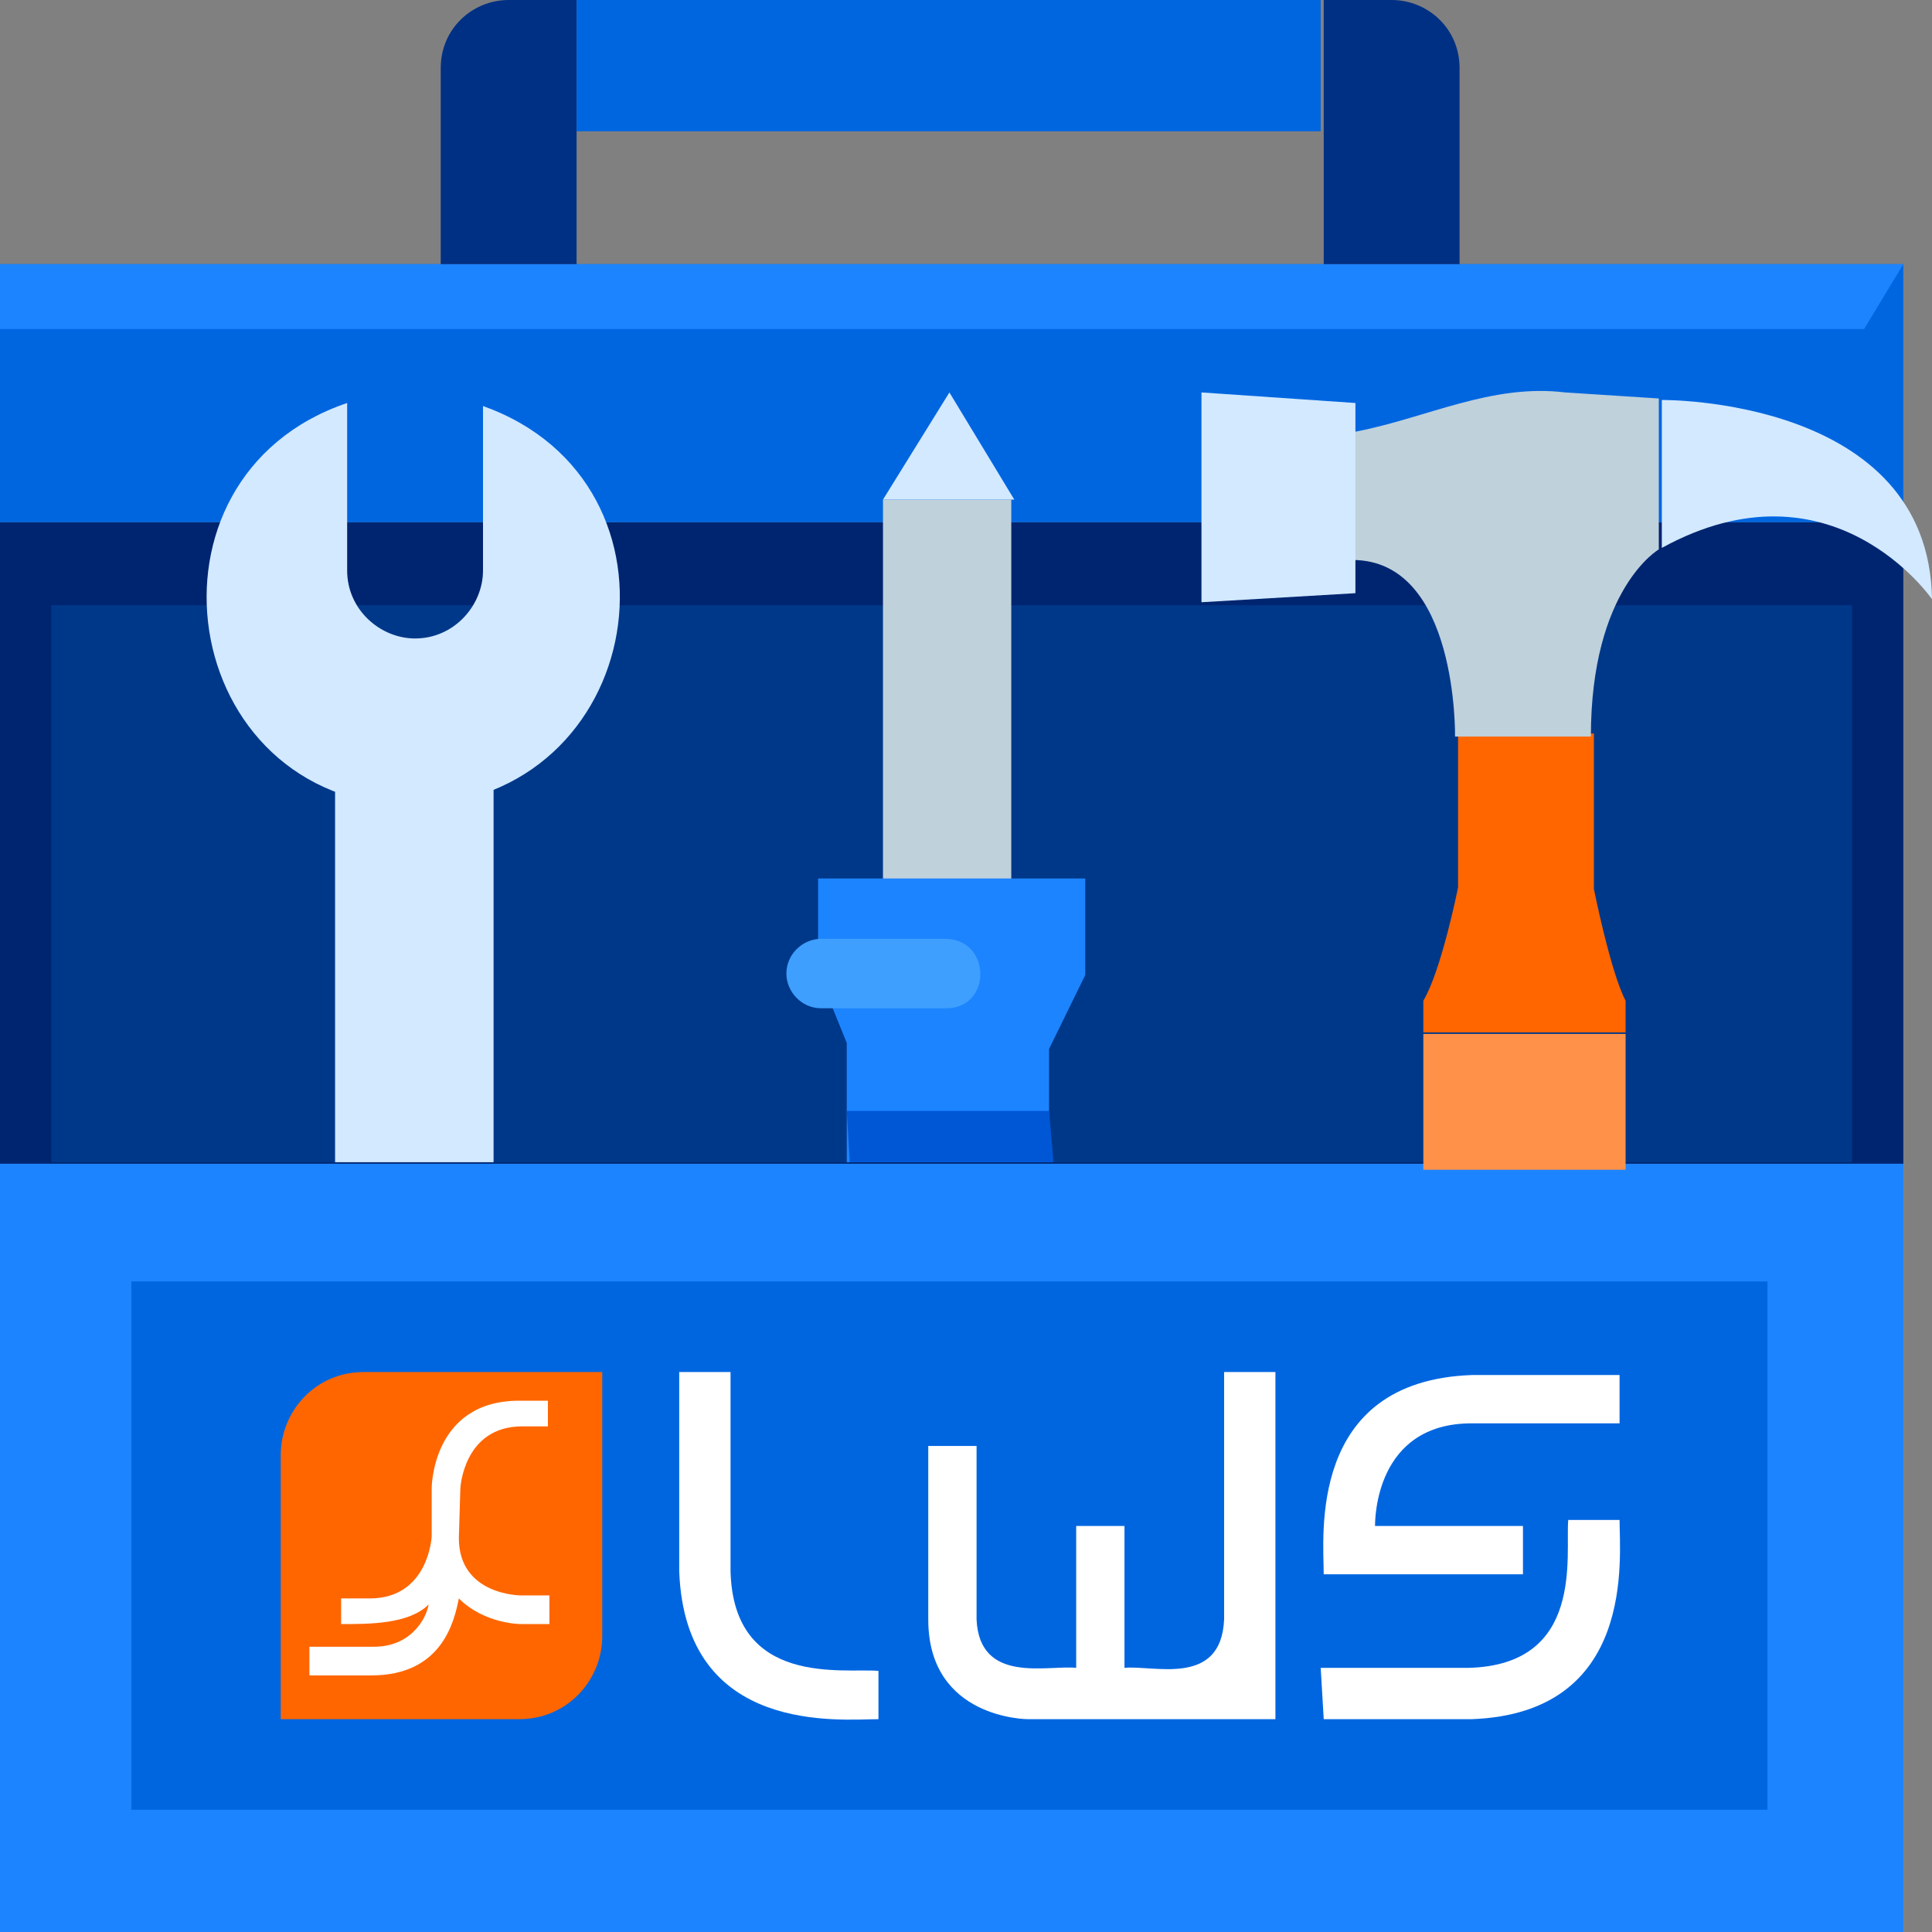 <?xml version="1.0" encoding="UTF-8"?>
<svg xmlns="http://www.w3.org/2000/svg" xmlns:xlink="http://www.w3.org/1999/xlink" version="1.1" id="Calque_1" x="0px" y="0px" width="128px" height="128px" viewBox="0 0 128 128" style="enable-background:new 0 0 128 128;" xml:space="preserve">
<rect x="0" y="0" width="128" height="128" fill="#808080" stroke="none"/>
<style type="text/css">
	.st0{fill:#1D84FF;}
	.st1{fill:#0066E0;}
	.st2{fill:#002570;}
	.st3{fill:#003889;}
	.st4{fill:#003084;}
	.st5{fill:#D2E9FF;}
	.st6{fill:#BFD1DB;}
	.st7{fill:#0057D6;}
	.st8{fill:#3E9FFF;}
	.st9{fill:#FF9248;}
	.st10{fill:#FF6600;}
	.st11{fill:#FFFFFF;}
</style>
<rect y="77" class="st0" width="126.1" height="51"></rect>
<rect x="8.7" y="84.9" class="st1" width="108.4" height="35"></rect>
<rect y="34.6" class="st2" width="126.1" height="42.5"></rect>
<rect x="3.4" y="40.1" class="st3" width="119.3" height="36.9"></rect>
<rect y="17.5" class="st1" width="126.1" height="17.1"></rect>
<polygon class="st0" points="123.5,21.8 0,21.8 0,17.5 126.1,17.5 "></polygon>
<path class="st4" d="M38.2,17.5h-9v-13c0-2.6,2.1-4.5,4.5-4.5h4.5V17.5z"></path>
<path class="st4" d="M87.7,17.5h9v-13c0-2.6-2.1-4.5-4.5-4.5h-4.5C87.7,0,87.7,17.5,87.7,17.5z"></path>
<rect x="38.2" class="st1" width="49.3" height="8.7"></rect>
<rect x="22.2" y="50.8" class="st5" width="10.5" height="26.2"></rect>
<path class="st5" d="M32,26.9v10.9c0,2.3-1.9,4.5-4.5,4.5c-2.3,0-4.5-1.9-4.5-4.5V26.7c-14.5,4.9-11.3,26.5,4.3,26.7  C42.9,53.1,46.3,32,32,26.9z"></path>
<rect x="58.5" y="33.1" class="st6" width="8.5" height="25.2"></rect>
<polygon class="st5" points="62.9,26 58.5,33.1 67.2,33.1 "></polygon>
<polygon class="st0" points="54.2,58.2 71.9,58.2 71.9,64.6 69.5,69.5 69.5,77 56.1,77 56.1,69.1 54.2,64.4 "></polygon>
<polygon class="st7" points="69.8,77 56.3,77 56.1,73.6 69.5,73.6 "></polygon>
<path class="st8" d="M62.7,66.8h-8.3c-1.3,0-2.3-1.1-2.3-2.3c0-1.3,1.1-2.3,2.3-2.3h8.3C65.7,62.3,65.7,66.8,62.7,66.8z"></path>
<rect x="94.3" y="68.5" class="st9" width="13.4" height="9"></rect>
<path class="st10" d="M105.6,58.9V48.6h-9v10.2c0,0-1.1,5.5-2.3,7.5v2.1h13.4v-2.1C106.7,64.4,105.6,58.9,105.6,58.9z"></path>
<path class="st6" d="M89.8,28.6c4.7-0.9,9-3.2,13.9-2.6l6.2,0.4v10c0,0-4.5,2.6-4.5,12.4h-9c0,0,0.2-11.7-6.8-11.7v-8.5H89.8z"></path>
<polygon class="st5" points="89.8,39.3 79.6,39.9 79.6,26 89.8,26.7 "></polygon>
<g>
	<path class="st10" d="M24.1,90.9c-3.2,0-5.5,2.6-5.5,5.5v17.5h15.8c3.2,0,5.5-2.6,5.5-5.5V90.9H24.1z"></path>
	<path class="st11" d="M30.5,98.6c0,0,0.2-4.1,4.1-4.1h1.7v-1.7h-1.9c-5.8,0-5.8,5.8-5.8,5.8v3.2c0,0-0.2,4.1-4.1,4.1h-1.9v1.7   c1.9,0,4.5,0,5.8-1.3c-0.2,1.1-1.3,2.8-3.6,2.8h-4.3v1.9h4.1c4.7,0,5.5-3.6,5.8-5.1c1.7,1.7,4.1,1.7,4.1,1.7h1.9v-1.9h-1.9   c0,0-4.1,0-4.1-3.8L30.5,98.6L30.5,98.6z"></path>
	<path class="st11" d="M45,90.9v13.2c0.4,10.9,10.7,9.8,13.2,9.8v-3.2c-2.3-0.2-9.6,1.1-9.8-6.6V90.9H45z"></path>
	<path class="st11" d="M97.5,94.3h9.8v-3.2h-9.8c-10.9,0.4-9.8,10.7-9.8,13.2l0,0l0,0h13.2v-3.2h-9.8l0,0   C91.1,100.7,91.1,94.3,97.5,94.3z"></path>
	<path class="st11" d="M87.7,113.9h9.8c10.9-0.4,9.8-10.7,9.8-13.2h-3.4c-0.2,2.3,1.1,9.6-6.6,9.8h-9.8L87.7,113.9L87.7,113.9z"></path>
	<path class="st11" d="M84.5,90.9h-3.4v16.4c-0.2,4.5-4.7,3-6.6,3.2v-9.4h-3.2v9.4c-1.9-0.2-6.4,1.1-6.6-3.2V95.8h-3.2v11.5   c0,6.6,6.6,6.6,6.6,6.6h16.4v-6.6l0,0l0,0L84.5,90.9L84.5,90.9z"></path>
</g>
<path class="st5" d="M110.1,26.5c0,0,17.7-0.2,17.9,13.2c0,0-6.6-9.6-17.9-3.4V26.5z"></path>
</svg>
